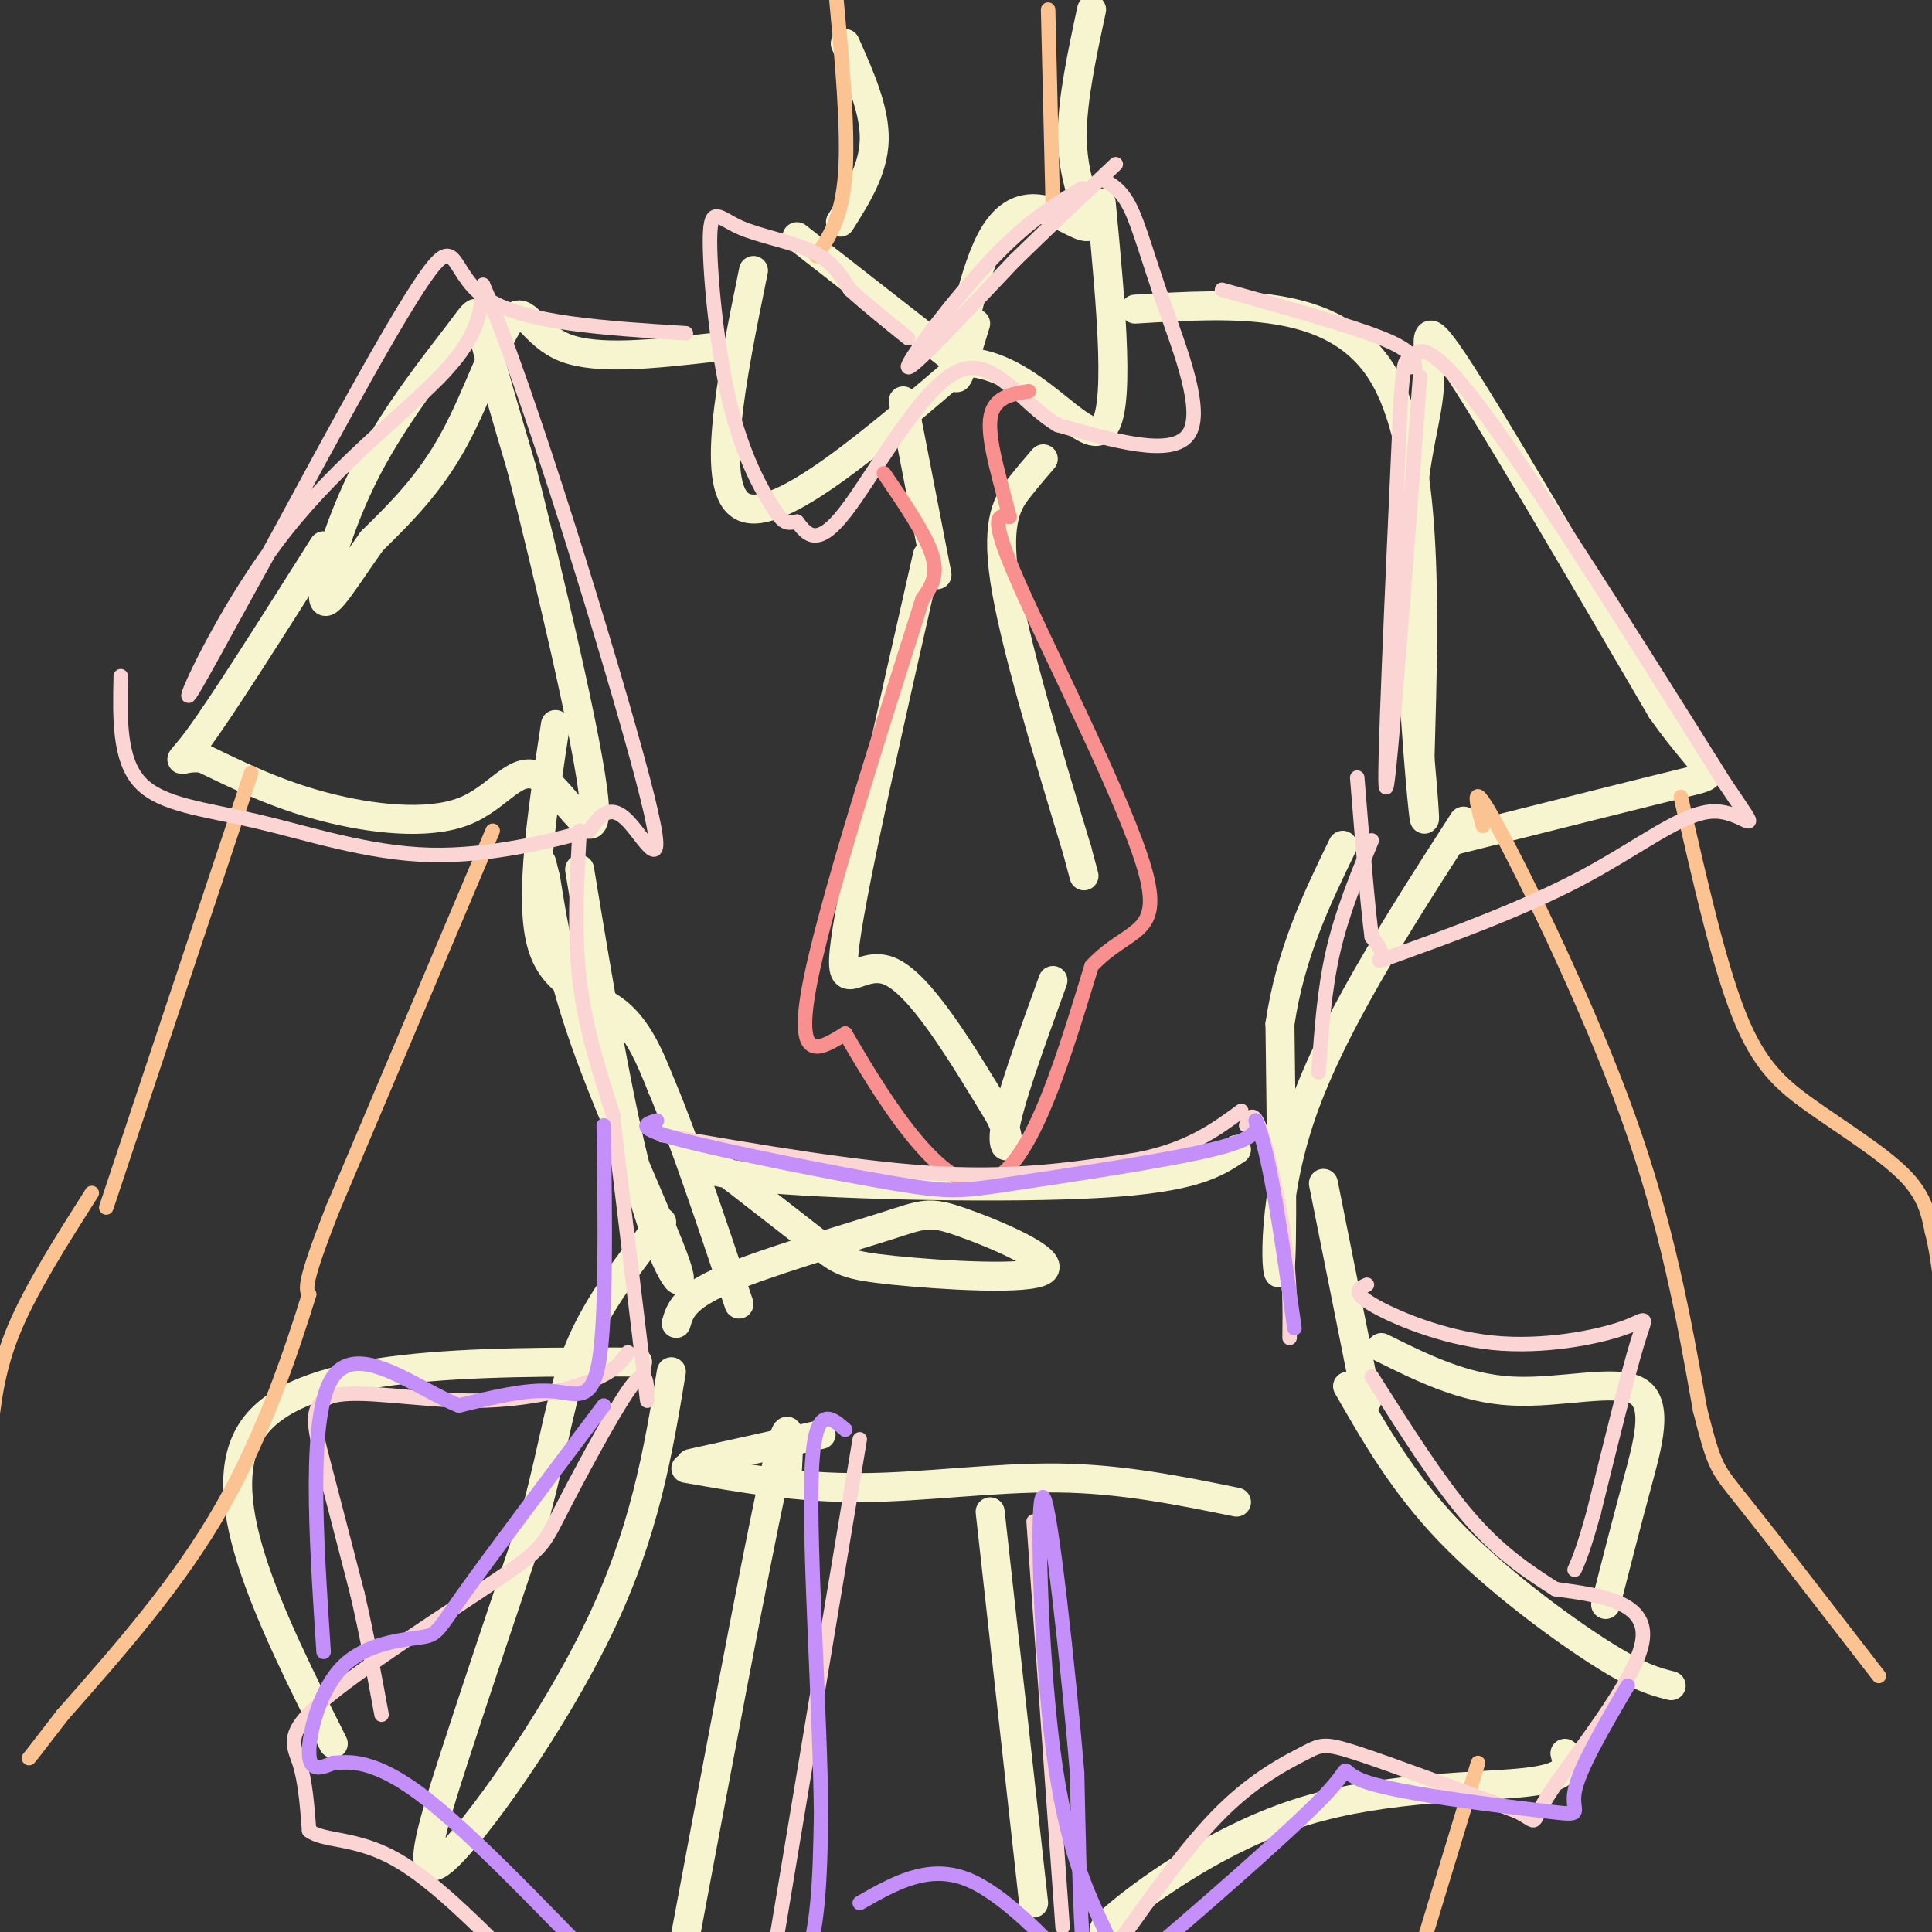 <svg viewBox='0 0 400 400' version='1.1' xmlns='http://www.w3.org/2000/svg' xmlns:xlink='http://www.w3.org/1999/xlink'><rect x="0" y="0" width="400" height="400" fill="#333333" stroke="none"/><g fill='none' stroke='rgb(247,245,208)' stroke-width='6' stroke-linecap='round' stroke-linejoin='round'><path d='M175,9c3.083,6.917 6.167,13.833 6,20c-0.167,6.167 -3.583,11.583 -7,17'/><path d='M226,2c-2.000,9.333 -4.000,18.667 -4,26c0.000,7.333 2.000,12.667 4,18'/><path d='M226,46c-0.530,2.431 -3.853,-0.493 -8,-2c-4.147,-1.507 -9.116,-1.598 -13,6c-3.884,7.598 -6.681,22.885 -7,27c-0.319,4.115 1.841,-2.943 4,-10'/><path d='M197,74c0.000,0.000 -32.000,-25.000 -32,-25'/><path d='M156,56c-4.667,22.917 -9.333,45.833 -2,49c7.333,3.167 26.667,-13.417 46,-30'/><path d='M200,75c13.378,0.533 23.822,16.867 28,14c4.178,-2.867 2.089,-24.933 0,-47'/><path d='M187,83c0.000,0.000 7.000,36.000 7,36'/><path d='M216,95c-1.444,1.667 -2.889,3.333 -5,6c-2.111,2.667 -4.889,6.333 -3,19c1.889,12.667 8.444,34.333 15,56'/><path d='M223,176c2.500,9.333 1.250,4.667 0,0'/><path d='M192,115c-7.667,33.778 -15.333,67.556 -17,80c-1.667,12.444 2.667,3.556 9,6c6.333,2.444 14.667,16.222 23,30'/><path d='M207,231c3.356,6.711 0.244,8.489 1,3c0.756,-5.489 5.378,-18.244 10,-31'/><path d='M147,72c-11.690,1.298 -23.381,2.595 -30,0c-6.619,-2.595 -8.167,-9.083 -11,-6c-2.833,3.083 -6.952,15.738 -12,25c-5.048,9.262 -11.024,15.131 -17,21'/><path d='M77,112c-5.147,7.174 -9.515,14.610 -10,12c-0.485,-2.610 2.911,-15.267 9,-27c6.089,-11.733 14.870,-22.544 19,-28c4.130,-5.456 3.609,-5.559 5,0c1.391,5.559 4.696,16.779 8,28'/><path d='M108,97c5.145,20.373 14.009,57.304 15,69c0.991,11.696 -5.889,-1.844 -11,-5c-5.111,-3.156 -8.453,4.074 -16,7c-7.547,2.926 -19.299,1.550 -29,-1c-9.701,-2.550 -17.350,-6.275 -25,-10'/><path d='M42,157c-5.267,-0.667 -5.933,2.667 -1,-4c4.933,-6.667 15.467,-23.333 26,-40'/><path d='M235,64c20.583,-1.250 41.167,-2.500 51,13c9.833,15.500 8.917,47.750 8,80'/><path d='M294,157c1.439,16.029 1.038,16.102 0,4c-1.038,-12.102 -2.711,-36.378 -2,-52c0.711,-15.622 3.807,-22.591 4,-30c0.193,-7.409 -2.516,-15.260 5,-4c7.516,11.260 25.258,41.630 43,72'/><path d='M344,147c9.933,14.000 13.267,13.000 5,15c-8.267,2.000 -28.133,7.000 -48,12'/><path d='M115,150c-2.711,17.800 -5.422,35.600 -3,45c2.422,9.400 9.978,10.400 15,14c5.022,3.600 7.511,9.800 10,16'/><path d='M137,225c4.333,10.167 10.167,27.583 16,45'/><path d='M303,170c-13.911,21.600 -27.822,43.200 -34,62c-6.178,18.800 -4.622,34.800 -4,31c0.622,-3.800 0.311,-27.400 0,-51'/><path d='M265,212c2.167,-14.667 7.583,-25.833 13,-37'/><path d='M120,180c4.220,25.524 8.440,51.048 13,67c4.560,15.952 9.458,22.333 7,15c-2.458,-7.333 -12.274,-28.381 -18,-44c-5.726,-15.619 -7.363,-25.810 -9,-36'/><path d='M113,182c-1.500,-6.000 -0.750,-3.000 0,0'/><path d='M140,274c0.776,-2.668 1.551,-5.337 10,-9c8.449,-3.663 24.570,-8.321 33,-11c8.430,-2.679 9.168,-3.381 16,-1c6.832,2.381 19.759,7.844 17,10c-2.759,2.156 -21.204,1.003 -31,0c-9.796,-1.003 -10.942,-1.858 -15,-5c-4.058,-3.142 -11.029,-8.571 -18,-14'/><path d='M152,244c-4.207,-3.276 -5.726,-4.466 -7,-4c-1.274,0.466 -2.305,2.587 14,4c16.305,1.413 49.944,2.118 69,1c19.056,-1.118 23.528,-4.059 28,-7'/><path d='M274,245c0.000,0.000 9.000,45.000 9,45'/><path d='M142,304c11.467,2.022 22.933,4.044 36,4c13.067,-0.044 27.733,-2.156 41,-2c13.267,0.156 25.133,2.578 37,5'/><path d='M143,303c0.000,0.000 27.000,-6.000 27,-6'/><path d='M139,284c-2.762,16.649 -5.524,33.298 -15,53c-9.476,19.702 -25.667,42.458 -32,48c-6.333,5.542 -2.810,-6.131 2,-21c4.810,-14.869 10.905,-32.935 17,-51'/><path d='M111,313c3.889,-14.333 5.111,-24.667 9,-34c3.889,-9.333 10.444,-17.667 17,-26'/><path d='M279,287c5.756,10.044 11.511,20.089 21,30c9.489,9.911 22.711,19.689 31,25c8.289,5.311 11.644,6.156 15,7'/><path d='M205,313c0.000,0.000 9.000,81.000 9,81'/><path d='M163,305c0.417,-7.833 0.833,-15.667 -3,2c-3.833,17.667 -11.917,60.833 -20,104'/><path d='M232,399c-2.976,0.964 -5.952,1.929 0,-3c5.952,-4.929 20.833,-15.750 38,-21c17.167,-5.250 36.619,-4.929 46,-6c9.381,-1.071 8.690,-3.536 8,-6'/><path d='M286,279c8.506,4.232 17.012,8.464 27,9c9.988,0.536 21.458,-2.625 26,0c4.542,2.625 2.155,11.036 0,19c-2.155,7.964 -4.077,15.482 -6,23'/><path d='M333,330c-1.000,3.833 -0.500,1.917 0,0'/><path d='M132,282c-34.250,-0.083 -68.500,-0.167 -79,13c-10.500,13.167 2.750,39.583 16,66'/></g>
<g fill='none' stroke='rgb(252,195,146)' stroke-width='3' stroke-linecap='round' stroke-linejoin='round'><path d='M306,365c0.000,0.000 -17.000,56.000 -17,56'/><path d='M52,160c0.000,0.000 -30.000,90.000 -30,90'/><path d='M102,172c0.000,0.000 -33.000,78.000 -33,78'/><path d='M69,250c-6.333,16.000 -5.667,17.000 -5,18'/><path d='M64,268c-3.311,10.667 -9.089,28.333 -18,44c-8.911,15.667 -20.956,29.333 -33,43'/><path d='M13,355c-6.667,8.667 -6.833,8.833 -7,9'/><path d='M19,247c-6.250,9.833 -12.500,19.667 -16,28c-3.500,8.333 -4.250,15.167 -5,22'/><path d='M307,171c-1.400,-5.311 -2.800,-10.622 3,0c5.800,10.622 18.800,37.178 27,60c8.200,22.822 11.600,41.911 15,61'/><path d='M352,292c3.089,12.111 3.311,11.889 9,19c5.689,7.111 16.844,21.556 28,36'/><path d='M348,165c3.905,17.214 7.810,34.429 12,45c4.190,10.571 8.667,14.500 15,19c6.333,4.500 14.524,9.571 19,14c4.476,4.429 5.238,8.214 6,12'/><path d='M400,255c1.500,5.833 2.250,14.417 3,23'/><path d='M173,-2c1.333,14.417 2.667,28.833 2,38c-0.667,9.167 -3.333,13.083 -6,17'/><path d='M217,2c0.000,0.000 1.000,42.000 1,42'/></g>
<g fill='none' stroke='rgb(251,212,212)' stroke-width='3' stroke-linecap='round' stroke-linejoin='round'><path d='M224,39c-5.644,3.400 -11.289,6.800 -19,15c-7.711,8.200 -17.489,21.200 -17,22c0.489,0.800 11.244,-10.600 22,-22'/><path d='M210,54c7.167,-7.000 14.083,-13.500 21,-20'/><path d='M228,37c2.054,1.089 4.107,2.179 6,6c1.893,3.821 3.625,10.375 7,20c3.375,9.625 8.393,22.321 5,27c-3.393,4.679 -15.196,1.339 -27,-2'/><path d='M219,88c-7.679,-4.500 -13.375,-14.750 -21,-11c-7.625,3.750 -17.179,21.500 -23,29c-5.821,7.500 -7.911,4.750 -10,2'/><path d='M165,108c-2.209,0.425 -2.732,0.487 -5,-3c-2.268,-3.487 -6.282,-10.523 -9,-22c-2.718,-11.477 -4.141,-27.396 -4,-34c0.141,-6.604 1.846,-3.893 6,-2c4.154,1.893 10.758,2.970 15,5c4.242,2.030 6.121,5.015 8,8'/><path d='M176,60c3.333,3.000 7.667,6.500 12,10'/><path d='M142,69c-16.689,-1.044 -33.378,-2.089 -41,-7c-7.622,-4.911 -6.178,-13.689 -12,-6c-5.822,7.689 -18.911,31.844 -32,56'/><path d='M57,112c-9.738,17.502 -18.085,33.258 -18,32c0.085,-1.258 8.600,-19.531 20,-34c11.400,-14.469 25.686,-25.134 33,-33c7.314,-7.866 7.657,-12.933 8,-18'/><path d='M100,59c8.786,19.774 26.750,78.208 33,102c6.250,23.792 0.786,12.940 -3,9c-3.786,-3.940 -5.893,-0.970 -8,2'/><path d='M122,172c-6.900,1.809 -20.148,5.330 -33,5c-12.852,-0.330 -25.306,-4.512 -36,-7c-10.694,-2.488 -19.627,-3.282 -24,-8c-4.373,-4.718 -4.187,-13.359 -4,-22'/><path d='M294,78c-3.167,42.083 -6.333,84.167 -7,85c-0.667,0.833 1.167,-39.583 3,-80'/><path d='M290,83c0.905,-13.226 1.667,-6.292 2,-7c0.333,-0.708 0.238,-9.060 11,4c10.762,13.060 32.381,47.530 54,82'/><path d='M357,162c9.035,13.431 4.623,6.008 -2,6c-6.623,-0.008 -15.456,7.400 -28,14c-12.544,6.600 -28.800,12.392 -36,15c-7.200,2.608 -5.343,2.031 -5,1c0.343,-1.031 -0.829,-2.515 -2,-4'/><path d='M284,194c-0.833,-6.167 -1.917,-19.583 -3,-33'/><path d='M293,76c-0.167,-1.667 -0.333,-3.333 -7,-6c-6.667,-2.667 -19.833,-6.333 -33,-10'/><path d='M120,172c-0.583,10.583 -1.167,21.167 0,31c1.167,9.833 4.083,18.917 7,28'/><path d='M273,222c0.583,-8.500 1.167,-17.000 3,-25c1.833,-8.000 4.917,-15.500 8,-23'/></g>
<g fill='none' stroke='rgb(249,144,144)' stroke-width='3' stroke-linecap='round' stroke-linejoin='round'><path d='M183,98c4.333,6.333 8.667,12.667 10,17c1.333,4.333 -0.333,6.667 -2,9'/><path d='M191,124c-5.733,18.200 -19.067,59.200 -23,78c-3.933,18.800 1.533,15.400 7,12'/><path d='M175,214c6.289,10.756 18.511,31.644 28,31c9.489,-0.644 16.244,-22.822 23,-45'/><path d='M226,200c7.571,-8.143 15.000,-6.000 11,-20c-4.000,-14.000 -19.429,-44.143 -26,-59c-6.571,-14.857 -4.286,-14.429 -2,-14'/><path d='M209,107c-1.556,-6.356 -4.444,-15.244 -4,-20c0.444,-4.756 4.222,-5.378 8,-6'/></g>
<g fill='none' stroke='rgb(251,212,212)' stroke-width='3' stroke-linecap='round' stroke-linejoin='round'><path d='M137,235c20.750,3.583 41.500,7.167 58,8c16.500,0.833 28.750,-1.083 41,-3'/><path d='M236,240c10.333,-2.167 15.667,-6.083 21,-10'/><path d='M127,232c0.000,0.000 7.000,58.000 7,58'/><path d='M258,233c0.733,-1.689 1.467,-3.378 3,1c1.533,4.378 3.867,14.822 5,23c1.133,8.178 1.067,14.089 1,20'/><path d='M134,288c-0.219,-2.588 -0.438,-5.175 -4,0c-3.562,5.175 -10.468,18.113 -14,25c-3.532,6.887 -3.689,7.722 -13,14c-9.311,6.278 -27.776,17.998 -36,25c-8.224,7.002 -6.207,9.286 -5,13c1.207,3.714 1.603,8.857 2,14'/><path d='M64,379c3.022,2.356 9.578,1.244 18,6c8.422,4.756 18.711,15.378 29,26'/><path d='M178,298c0.000,0.000 -18.000,108.000 -18,108'/><path d='M220,399c0.000,0.000 -6.000,-84.000 -6,-84'/><path d='M231,403c7.506,-10.548 15.012,-21.095 22,-28c6.988,-6.905 13.458,-10.167 17,-12c3.542,-1.833 4.155,-2.238 11,0c6.845,2.238 19.923,7.119 33,12'/><path d='M314,375c5.345,2.667 2.208,3.333 7,-4c4.792,-7.333 17.512,-22.667 19,-31c1.488,-8.333 -8.256,-9.667 -18,-11'/><path d='M322,329c-5.911,-3.756 -11.689,-7.644 -18,-15c-6.311,-7.356 -13.156,-18.178 -20,-29'/><path d='M283,266c-1.628,0.726 -3.257,1.451 1,4c4.257,2.549 14.399,6.920 25,8c10.601,1.080 21.662,-1.132 27,-3c5.338,-1.868 4.954,-3.391 3,3c-1.954,6.391 -5.477,20.695 -9,35'/><path d='M330,313c-2.167,7.833 -3.083,9.917 -4,12'/><path d='M130,280c-1.372,1.984 -2.743,3.968 -8,6c-5.257,2.032 -14.399,4.112 -25,4c-10.601,-0.112 -22.662,-2.415 -28,-1c-5.338,1.415 -3.954,6.547 -2,14c1.954,7.453 4.477,17.226 7,27'/><path d='M74,330c2.000,8.667 3.500,16.833 5,25'/></g>
<g fill='none' stroke='rgb(196,143,248)' stroke-width='3' stroke-linecap='round' stroke-linejoin='round'><path d='M136,232c-2.424,0.718 -4.848,1.435 5,4c9.848,2.565 31.970,6.976 44,9c12.030,2.024 13.970,1.660 25,0c11.030,-1.660 31.152,-4.617 41,-7c9.848,-2.383 9.424,-4.191 9,-6'/><path d='M260,232c2.833,6.167 5.417,24.583 8,43'/><path d='M125,233c0.267,20.089 0.533,40.178 -1,49c-1.533,8.822 -4.867,6.378 -10,6c-5.133,-0.378 -12.067,1.311 -19,3'/><path d='M95,291c-8.644,-3.400 -20.756,-13.400 -26,-6c-5.244,7.400 -3.622,32.200 -2,57'/><path d='M125,291c-11.659,15.506 -23.317,31.011 -29,39c-5.683,7.989 -5.389,8.461 -9,9c-3.611,0.539 -11.126,1.145 -16,6c-4.874,4.855 -7.107,13.959 -7,18c0.107,4.041 2.553,3.021 5,2'/><path d='M69,365c3.064,-0.111 8.225,-1.388 20,8c11.775,9.388 30.163,29.441 39,38c8.837,8.559 8.121,5.624 10,5c1.879,-0.624 6.352,1.063 12,1c5.648,-0.063 12.471,-1.875 16,-9c3.529,-7.125 3.765,-19.562 4,-32'/><path d='M170,376c-0.133,-20.089 -2.467,-54.311 -2,-70c0.467,-15.689 3.733,-12.844 7,-10'/><path d='M178,394c7.018,-4.018 14.036,-8.036 22,-5c7.964,3.036 16.875,13.125 21,17c4.125,3.875 3.464,1.536 3,-6c-0.464,-7.536 -0.732,-20.268 -1,-33'/><path d='M223,367c-1.718,-20.631 -5.513,-55.708 -7,-57c-1.487,-1.292 -0.667,31.200 2,52c2.667,20.800 7.179,29.908 10,36c2.821,6.092 3.949,9.169 5,10c1.051,0.831 2.026,-0.585 3,-2'/><path d='M236,406c9.109,-7.732 30.383,-26.064 38,-34c7.617,-7.936 1.578,-5.478 9,-3c7.422,2.478 28.306,4.975 37,6c8.694,1.025 5.198,0.579 6,-4c0.802,-4.579 5.901,-13.289 11,-22'/></g>
</svg>